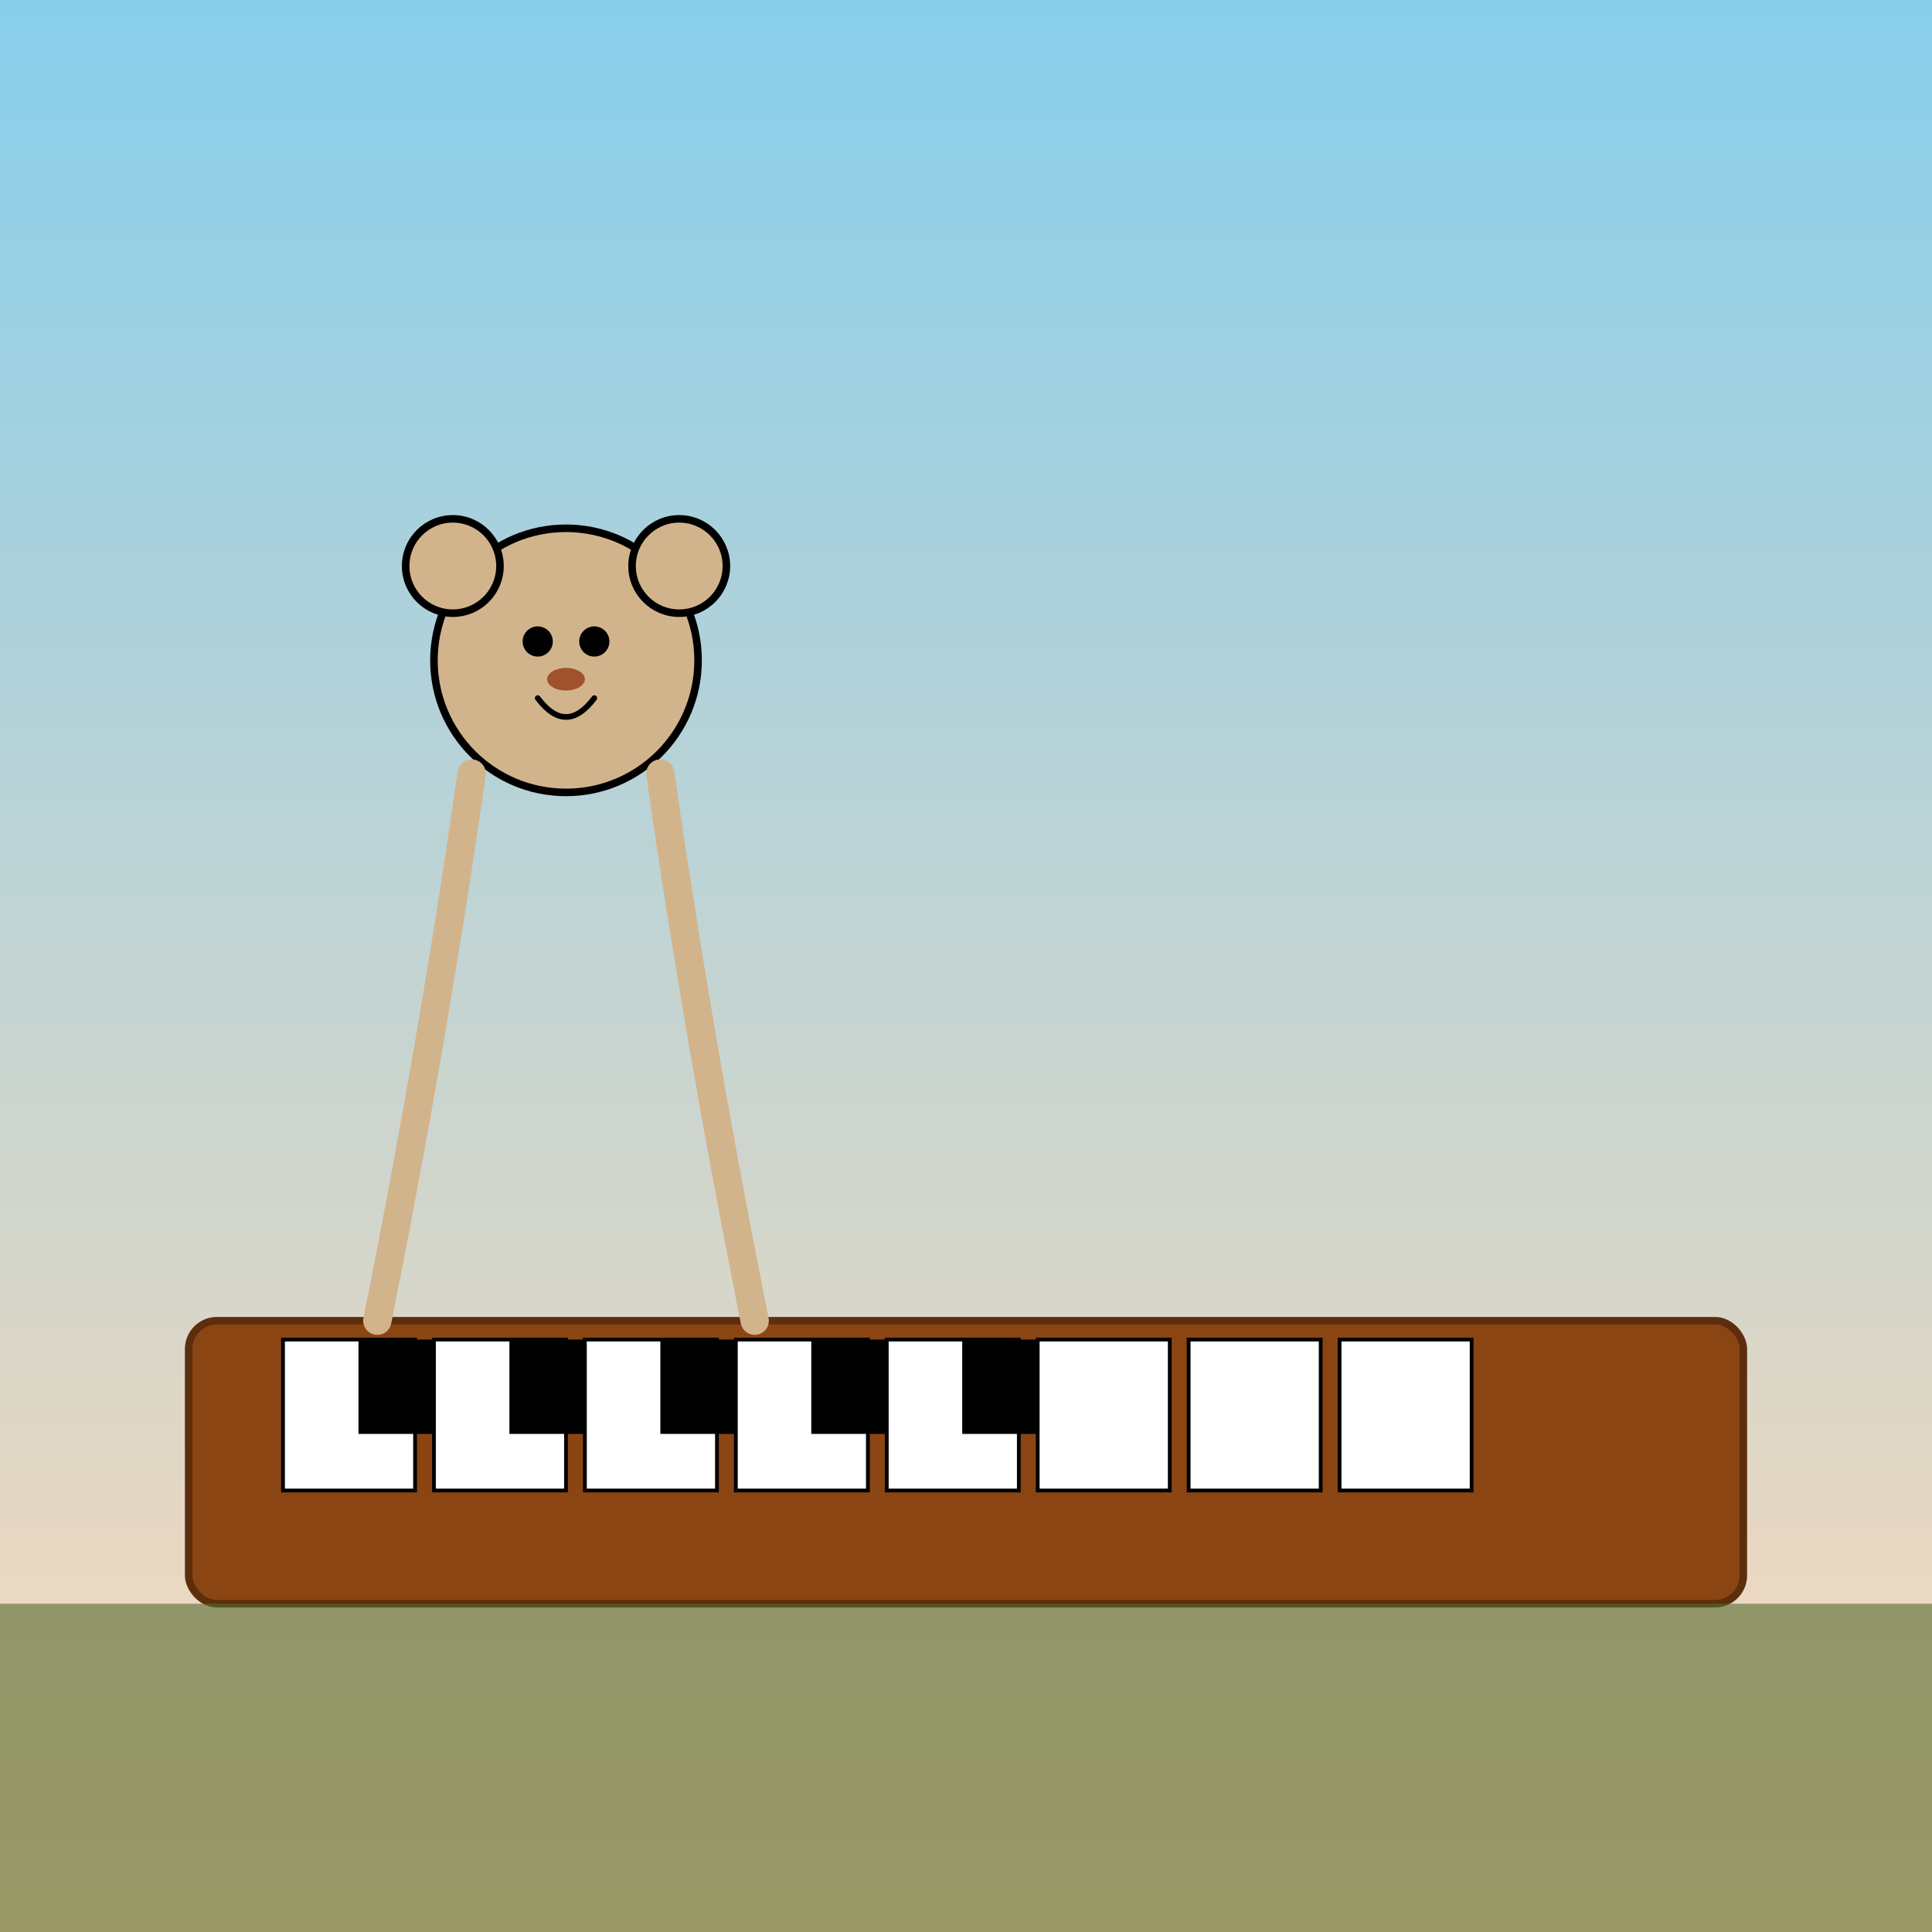 <!--

Generated by DrawGPT.
Free, open source, AI generated images in SVG, PNG, and HTML Canvas format.
https://drawgpt.ai

Created: 2025-06-03T15:04:35+00:00
-->
<svg xmlns="http://www.w3.org/2000/svg" xmlns:xlink="http://www.w3.org/1999/xlink"   viewBox="0 0 1024 1024">
  <rect x="0" y="0" width="1024" height="1024" fill="#808080" stroke="none"/>
  <title id="title-1">Monkey Jazz</title>
  <desc id="desc-1">A groovy monkey jamming on a bright piano – keys, chords, and cheeky tunes in a colorful playground!</desc>
  
  <!-- Background -->
  <rect id="bg-1" class="background" x="0" y="0" width="1024" height="1024" fill="url(#grad-bg-1)" />
  <defs>
    <linearGradient id="grad-bg-1" class="background-gradient" x1="0" y1="0" x2="0" y2="1">
      <stop offset="0%" stop-color="#87CEEB" />
      <stop offset="100%" stop-color="#FFDAB9" />
    </linearGradient>
  </defs>
  
  <!-- Piano Group -->
  <g id="piano-1" class="piano">
    <!-- Piano Base -->
    <rect id="piano-base-1" class="piano-base" x="100" y="700" width="824" height="150" rx="15" ry="15" fill="#8B4513" stroke="#5D2E0E" stroke-width="4"/>
    
    <!-- White Keys -->
    <!-- 8 White Keys with gap -->
    <rect id="piano-whitekey-1" class="piano-key" x="150" y="710" width="70" height="80" fill="#FFF" stroke="#000" stroke-width="2"/>
    <rect id="piano-whitekey-2" class="piano-key" x="230" y="710" width="70" height="80" fill="#FFF" stroke="#000" stroke-width="2"/>
    <rect id="piano-whitekey-3" class="piano-key" x="310" y="710" width="70" height="80" fill="#FFF" stroke="#000" stroke-width="2"/>
    <rect id="piano-whitekey-4" class="piano-key" x="390" y="710" width="70" height="80" fill="#FFF" stroke="#000" stroke-width="2"/>
    <rect id="piano-whitekey-5" class="piano-key" x="470" y="710" width="70" height="80" fill="#FFF" stroke="#000" stroke-width="2"/>
    <rect id="piano-whitekey-6" class="piano-key" x="550" y="710" width="70" height="80" fill="#FFF" stroke="#000" stroke-width="2"/>
    <rect id="piano-whitekey-7" class="piano-key" x="630" y="710" width="70" height="80" fill="#FFF" stroke="#000" stroke-width="2"/>
    <rect id="piano-whitekey-8" class="piano-key" x="710" y="710" width="70" height="80" fill="#FFF" stroke="#000" stroke-width="2"/>

    <!-- Black Keys -->
    <!-- Positioned over some white keys -->
    <rect id="piano-blackkey-1" class="piano-key-black" x="190" y="710" width="40" height="50" fill="#000" />
    <rect id="piano-blackkey-2" class="piano-key-black" x="270" y="710" width="40" height="50" fill="#000" />
    <rect id="piano-blackkey-3" class="piano-key-black" x="350" y="710" width="40" height="50" fill="#000" />
    <rect id="piano-blackkey-4" class="piano-key-black" x="430" y="710" width="40" height="50" fill="#000" />
    <rect id="piano-blackkey-5" class="piano-key-black" x="510" y="710" width="40" height="50" fill="#000" />
  </g>
  
  <!-- Monkey Group -->
  <g id="monkey-1" class="monkey">
    <!-- Monkey Head -->
    <circle id="monkey-head-1" class="monkey-head" cx="300" cy="350" r="70" fill="#D2B48C" stroke="#000" stroke-width="4"/>
    <!-- Monkey Ears -->
    <circle id="monkey-ear-left-1" class="monkey-ear" cx="240" cy="300" r="25" fill="#D2B48C" stroke="#000" stroke-width="4"/>
    <circle id="monkey-ear-right-1" class="monkey-ear" cx="360" cy="300" r="25" fill="#D2B48C" stroke="#000" stroke-width="4"/>
    <!-- Monkey Eyes -->
    <circle id="monkey-eye-left-1" class="monkey-eye" cx="285" cy="340" r="8" fill="#000"/>
    <circle id="monkey-eye-right-1" class="monkey-eye" cx="315" cy="340" r="8" fill="#000"/>
    <!-- Monkey Nose -->
    <ellipse id="monkey-nose-1" class="monkey-nose" cx="300" cy="360" rx="10" ry="6" fill="#A0522D"/>
    <!-- Monkey Mouth -->
    <path id="monkey-mouth-1" class="monkey-mouth" d="M285,370 Q300,390 315,370" stroke="#000" stroke-width="3" fill="none" stroke-linecap="round"/>
    
    <!-- Monkey Arms -->
    <path id="monkey-arm-left-1" class="monkey-arm" d="M250,410 Q230,550 200,700" fill="none" stroke="#D2B48C" stroke-width="15" stroke-linecap="round"/>
    <path id="monkey-arm-right-1" class="monkey-arm" d="M350,410 Q370,550 400,700" fill="none" stroke="#D2B48C" stroke-width="15" stroke-linecap="round"/>
  </g>
  
  <!-- Optional: Add a playful ground or stage element -->
  <rect id="stage-1" class="stage" x="0" y="850" width="1024" height="174" fill="#556B2F" opacity="0.6" />
</svg>